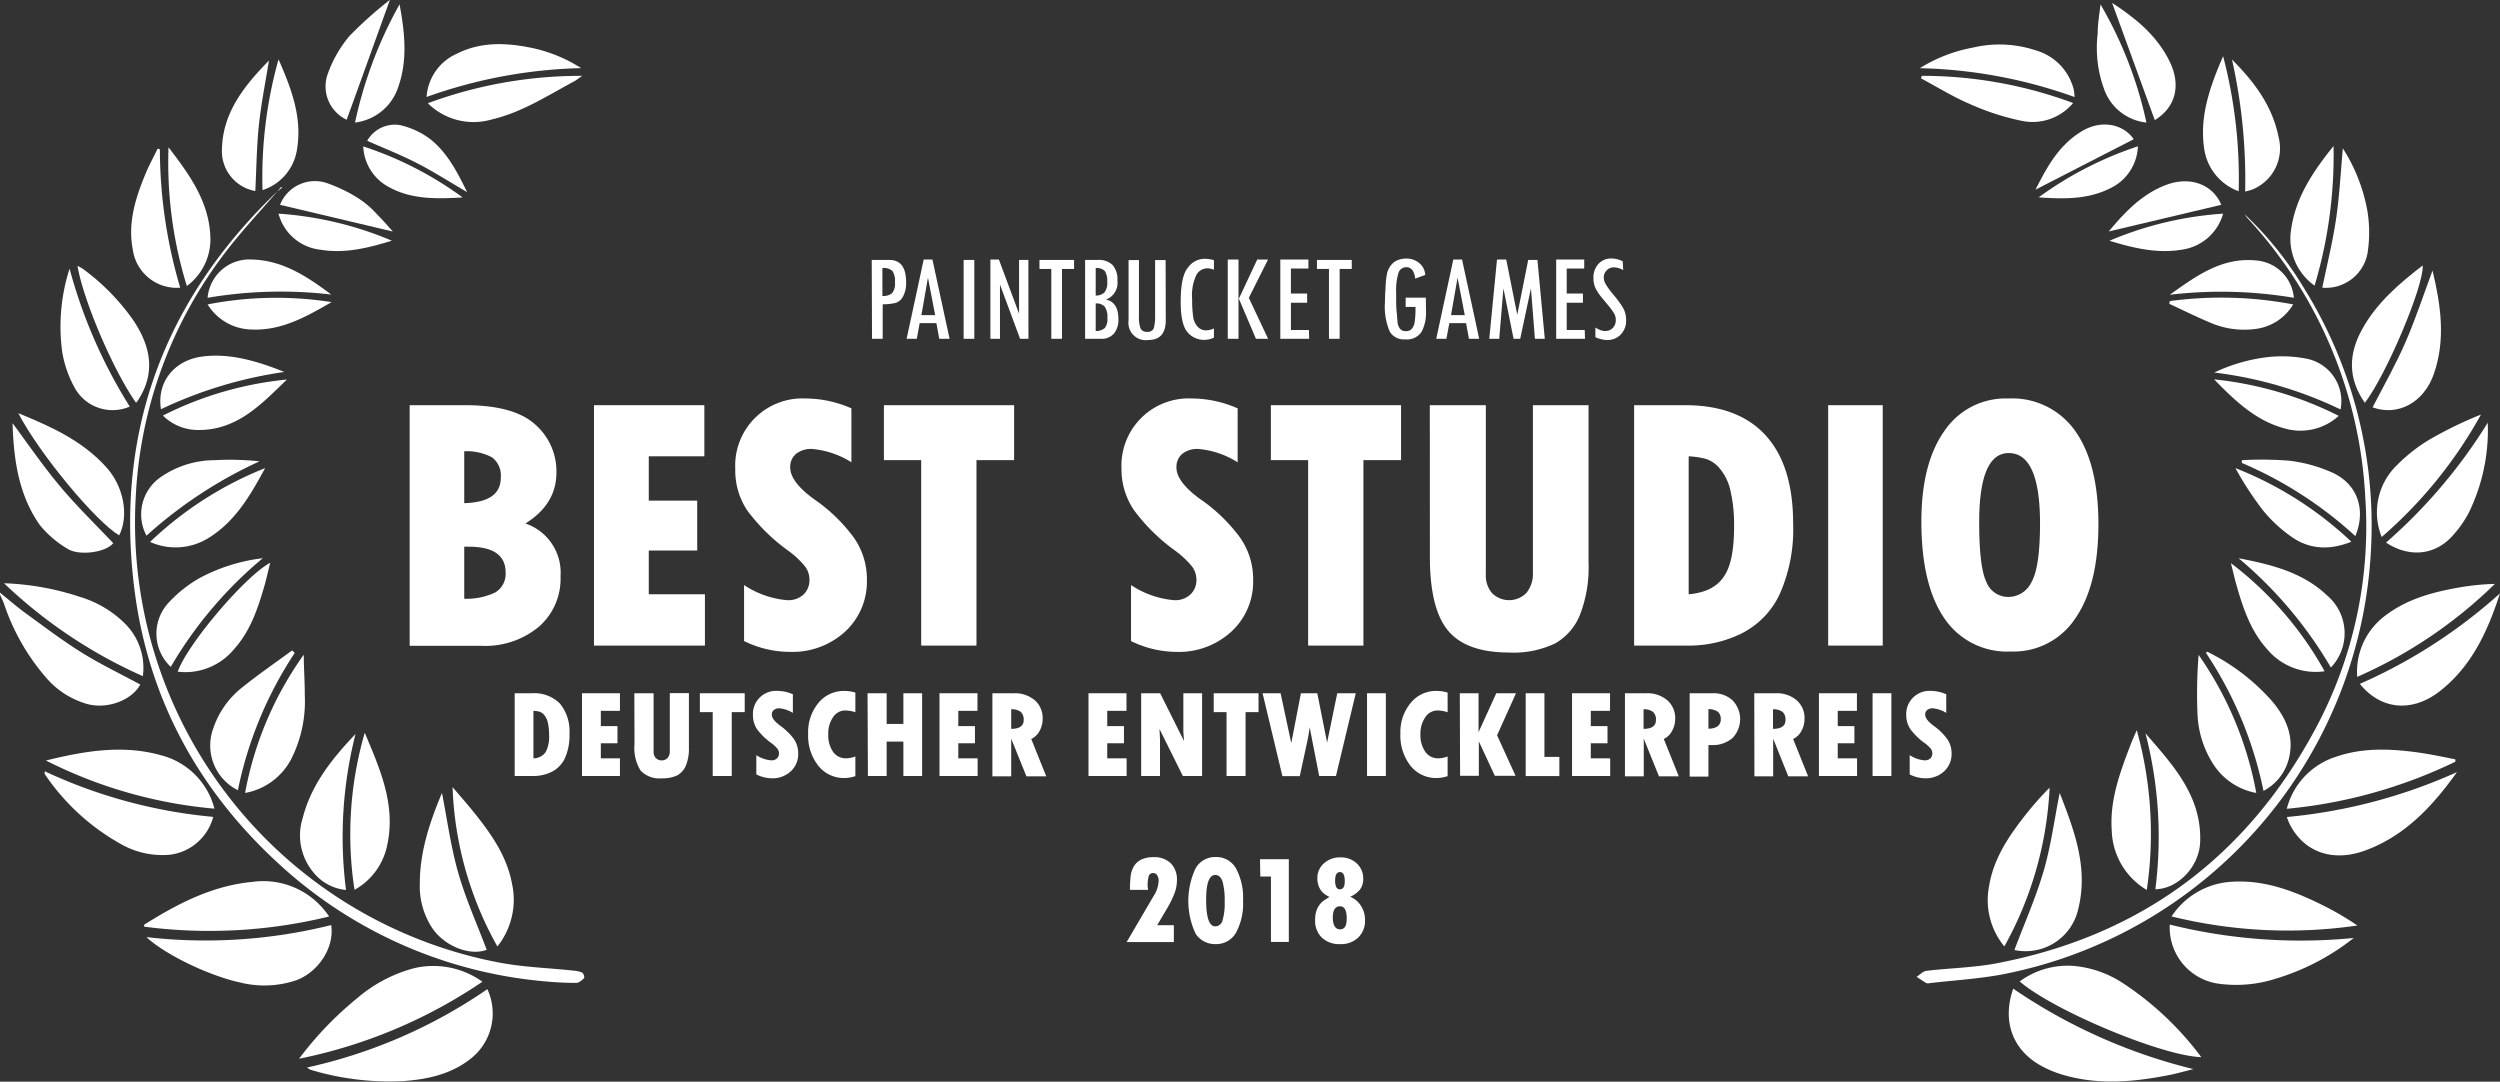 <svg xmlns="http://www.w3.org/2000/svg" viewBox="0 0 346.81 150.05"><rect x="0" y="0" width="346.81" height="150.05" fill="#333333" stroke="none"/><defs><style>.cls-1{fill:#fff;}</style></defs><title>laurel_dep_outlines</title><g id="Layer_2" data-name="Layer 2"><g id="Layer_1-2" data-name="Layer 1"><path class="cls-1" d="M56.83,56.21h7.69q6.72,0,9.67,2.63a8.62,8.62,0,0,1,3,6.71c0,2.93-1.44,5.29-4.3,7.07a7.2,7.2,0,0,1,4.87,7.32,8.84,8.84,0,0,1-3,7,11.64,11.64,0,0,1-8,2.65H56.83ZM64.4,62.6v7.2c3.38-.09,5.07-1.26,5.07-3.53a3.13,3.13,0,0,0-1.21-2.82A7.47,7.47,0,0,0,64.4,62.6Zm0,13.24v7.22a9.17,9.17,0,0,0,4.31-.88,3,3,0,0,0,1.43-2.77q0-3.57-5.12-3.57Z"/><path class="cls-1" d="M82.4,56.21H97.71V63.3H90v6.15h6.72v6.92H90v6.07h7.79v7.12H82.4Z"/><path class="cls-1" d="M103.22,88.93V81.16a12.7,12.7,0,0,0,6,2.1,3.1,3.1,0,0,0,2.25-.79,2.72,2.72,0,0,0,.82-2.08,3,3,0,0,0-.66-1.87,12.3,12.3,0,0,0-2.29-2.13,25.92,25.92,0,0,1-5.68-5.58A10,10,0,0,1,102,65.05a9.32,9.32,0,0,1,9.77-9.77,15.82,15.82,0,0,1,6.34,1.37v7.48a12.19,12.19,0,0,0-5.47-1.85,3.35,3.35,0,0,0-2.21.68,2.35,2.35,0,0,0-.81,1.89c0,1.4,1.25,3,3.77,4.72a22.89,22.89,0,0,1,4.56,4.36,10,10,0,0,1,2.31,6.51,9.42,9.42,0,0,1-3,7.16,10.79,10.79,0,0,1-7.67,2.83A14.41,14.41,0,0,1,103.22,88.93Z"/><path class="cls-1" d="M122.62,56.21h18.06v7.62h-5.22V89.56h-7.67V63.83h-5.17Z"/><path class="cls-1" d="M156.9,88.93V81.16a12.7,12.7,0,0,0,6,2.1,3.1,3.1,0,0,0,2.24-.79,2.73,2.73,0,0,0,.83-2.08,3,3,0,0,0-.66-1.87,12.63,12.63,0,0,0-2.29-2.13,25.92,25.92,0,0,1-5.68-5.58,10,10,0,0,1-1.76-5.76,9.32,9.32,0,0,1,9.76-9.77,15.83,15.83,0,0,1,6.35,1.37v7.48a12.19,12.19,0,0,0-5.47-1.85,3.35,3.35,0,0,0-2.21.68,2.35,2.35,0,0,0-.81,1.89c0,1.4,1.25,3,3.77,4.72a22.89,22.89,0,0,1,4.56,4.36,10,10,0,0,1,2.31,6.51,9.39,9.39,0,0,1-3,7.16,10.75,10.75,0,0,1-7.67,2.83A14.4,14.4,0,0,1,156.9,88.93Z"/><path class="cls-1" d="M176.3,56.21h18.06v7.62h-5.22V89.56h-7.67V63.83H176.3Z"/><path class="cls-1" d="M198.35,56.21h7.77V79.69A3.74,3.74,0,0,0,207,82.3a3.36,3.36,0,0,0,4.76-.06,4.19,4.19,0,0,0,.89-2.83V56.21h7.72V78.09a18.1,18.1,0,0,1-1.18,7.17,7.92,7.92,0,0,1-3.46,4,13.34,13.34,0,0,1-6.38,1.26q-6,0-8.52-3.1t-2.47-10.46Z"/><path class="cls-1" d="M226.69,56.21h7.07q7.35,0,11.17,4.18t3.82,12.23a22.08,22.08,0,0,1-1.88,9.84,11.62,11.62,0,0,1-5.28,5.42,16.57,16.57,0,0,1-7.48,1.68h-7.42Zm7.57,7.09V82.44q3.45-.3,4.87-2.44c1-1.42,1.43-3.77,1.43-7a20.85,20.85,0,0,0-.5-4.91,7.18,7.18,0,0,0-1.49-3.1,4.19,4.19,0,0,0-1.92-1.33A11.65,11.65,0,0,0,234.26,63.3Z"/><path class="cls-1" d="M253.61,56.21h7.57V89.56h-7.57Z"/><path class="cls-1" d="M278.93,90.38a10.48,10.48,0,0,1-9.22-4.63q-3.16-4.64-3.17-13.38,0-8.07,3.19-12.58a10.24,10.24,0,0,1,8.88-4.51,10.68,10.68,0,0,1,9.28,4.52q3.21,4.53,3.21,12.92t-3.16,13A10.26,10.26,0,0,1,278.93,90.38Zm-.27-27.53q-4.1,0-4.1,9.62,0,6.19,1,8.27a3.25,3.25,0,0,0,3,2.07,3.56,3.56,0,0,0,3.26-2.07Q283,78.67,283,72.62,283,62.86,278.66,62.85Z"/><path class="cls-1" d="M71.4,96.17h2.43a5,5,0,0,1,3.85,1.44A6.07,6.07,0,0,1,79,101.82a7.61,7.61,0,0,1-.65,3.39,4,4,0,0,1-1.81,1.86,5.68,5.68,0,0,1-2.58.58H71.4ZM74,98.61v6.59a2.1,2.1,0,0,0,1.68-.84,4.49,4.49,0,0,0,.49-2.42,7.34,7.34,0,0,0-.17-1.69,2.61,2.61,0,0,0-.51-1.07,1.5,1.5,0,0,0-.66-.46A5.09,5.09,0,0,0,74,98.61Z"/><path class="cls-1" d="M80.74,96.17H86v2.44H83.35v2.12h2.31v2.38H83.35v2.09H86v2.45H80.74Z"/><path class="cls-1" d="M88,96.17h2.67v8.08a1.29,1.29,0,0,0,.3.9,1.16,1.16,0,0,0,1.64,0,1.41,1.41,0,0,0,.31-1v-8h2.65v7.53a6.27,6.27,0,0,1-.4,2.47A2.76,2.76,0,0,1,94,107.53a4.61,4.61,0,0,1-2.2.44,3.56,3.56,0,0,1-2.93-1.07,5.84,5.84,0,0,1-.85-3.6Z"/><path class="cls-1" d="M97.09,96.17h6.22v2.62h-1.8v8.86H98.87V98.79H97.09Z"/><path class="cls-1" d="M104.92,107.43v-2.67a4.41,4.41,0,0,0,2.08.72,1.09,1.09,0,0,0,.78-.27.94.94,0,0,0,.28-.72,1,1,0,0,0-.23-.64,4.06,4.06,0,0,0-.78-.73,9.17,9.17,0,0,1-2-1.92,3.5,3.5,0,0,1-.6-2,3.21,3.21,0,0,1,3.36-3.36,5.49,5.49,0,0,1,2.18.47V98.9a4.15,4.15,0,0,0-1.88-.64,1.12,1.12,0,0,0-.76.24.77.77,0,0,0-.28.64c0,.49.43,1,1.3,1.63a8.63,8.63,0,0,1,1.57,1.5,3.43,3.43,0,0,1,.79,2.24,3.24,3.24,0,0,1-1,2.46,3.7,3.7,0,0,1-2.64,1A4.9,4.9,0,0,1,104.92,107.43Z"/><path class="cls-1" d="M118.66,104.94v2.73a5.07,5.07,0,0,1-1.47.26,4.52,4.52,0,0,1-3.67-1.7,6.75,6.75,0,0,1-1.41-4.46,6.33,6.33,0,0,1,1.42-4.25,4.52,4.52,0,0,1,3.59-1.67,5,5,0,0,1,1.54.23v2.73a4.33,4.33,0,0,0-1.41-.25,2,2,0,0,0-1.68.93,3.92,3.92,0,0,0-.67,2.36,4,4,0,0,0,.67,2.45,2.14,2.14,0,0,0,1.8.9A4,4,0,0,0,118.66,104.94Z"/><path class="cls-1" d="M120.35,96.17H123v4.26h2.32V96.17h2.6v11.48h-2.6v-4.77H123v4.77h-2.6Z"/><path class="cls-1" d="M130.33,96.17h5.27v2.44h-2.66v2.12h2.31v2.38h-2.31v2.09h2.68v2.45h-5.29Z"/><path class="cls-1" d="M137.67,96.17h3a4.25,4.25,0,0,1,2.91,1,3.25,3.25,0,0,1,1.06,2.57,3.46,3.46,0,0,1-.4,1.61,2.62,2.62,0,0,1-1.18,1.17l2.08,5.18h-2.75l-2.11-5.23h0v5.23h-2.61Zm2.61,2.22v2.72c1.15,0,1.73-.42,1.73-1.21a1.46,1.46,0,0,0-.4-1.14A2.15,2.15,0,0,0,140.28,98.39Z"/><path class="cls-1" d="M151,96.17h5.27v2.44h-2.67v2.12h2.32v2.38h-2.32v2.09h2.69v2.45H151Z"/><path class="cls-1" d="M158.31,96.17h2.63l3.31,6.62-.09-1.24V96.17h2.6v11.48h-2.67l-3.24-6.52.07,1.43v5.09h-2.61Z"/><path class="cls-1" d="M168.37,96.17h6.22v2.62h-1.8v8.86h-2.64V98.79h-1.78Z"/><path class="cls-1" d="M175.15,96.17h2.5l1.48,6.92h0l1.34-6.92h2.27l1.36,6.84h0l1.41-6.84h2.57l-2.75,11.48H183L182,102.52c-.12-.57-.22-1.11-.3-1.63h0c-.14.89-.24,1.48-.31,1.78l-1.08,5H177.9Z"/><path class="cls-1" d="M189.64,96.17h2.61v11.48h-2.61Z"/><path class="cls-1" d="M200.82,104.94v2.73a5.08,5.08,0,0,1-1.48.26,4.52,4.52,0,0,1-3.67-1.7,6.8,6.8,0,0,1-1.4-4.46,6.33,6.33,0,0,1,1.42-4.25,4.5,4.5,0,0,1,3.58-1.67,5,5,0,0,1,1.55.23v2.73a4.38,4.38,0,0,0-1.41-.25,2,2,0,0,0-1.68.93,3.92,3.92,0,0,0-.68,2.36,4,4,0,0,0,.68,2.45,2.14,2.14,0,0,0,1.8.9A4,4,0,0,0,200.82,104.94Z"/><path class="cls-1" d="M202.51,96.17h2.6v5.4h0l2.46-5.4h2.74L207.68,102l2.56,5.62h-2.87l-2.22-4.77h0v4.77h-2.6Z"/><path class="cls-1" d="M211.65,96.17h2.6V105h2.07v2.66h-4.67Z"/><path class="cls-1" d="M218.08,96.17h5.27v2.44h-2.67v2.12H223v2.38h-2.32v2.09h2.69v2.45h-5.29Z"/><path class="cls-1" d="M225.42,96.17h3a4.22,4.22,0,0,1,2.9,1,3.26,3.26,0,0,1,1.07,2.57,3.47,3.47,0,0,1-.41,1.61,2.6,2.6,0,0,1-1.17,1.17l2.08,5.18h-2.75l-2.11-5.23h0v5.23h-2.61ZM228,98.39v2.72c1.15,0,1.72-.42,1.72-1.21a1.42,1.42,0,0,0-.4-1.14A2.1,2.1,0,0,0,228,98.39Z"/><path class="cls-1" d="M234.4,96.17h3.22a3.82,3.82,0,0,1,2.74,1,3.76,3.76,0,0,1,0,5.19,4.14,4.14,0,0,1-2.89,1H237v4.37h-2.6Zm2.6,2.2v2.71a2.15,2.15,0,0,0,1.3-.34,1.19,1.19,0,0,0,.41-1,1.25,1.25,0,0,0-.4-1A2.3,2.3,0,0,0,237,98.37Z"/><path class="cls-1" d="M243.36,96.17h3a4.23,4.23,0,0,1,2.91,1,3.25,3.25,0,0,1,1.06,2.57,3.46,3.46,0,0,1-.4,1.61,2.62,2.62,0,0,1-1.18,1.17l2.08,5.18h-2.75l-2.1-5.23h0v5.23h-2.6Zm2.6,2.22v2.72c1.15,0,1.73-.42,1.73-1.21a1.42,1.42,0,0,0-.4-1.14A2.15,2.15,0,0,0,246,98.39Z"/><path class="cls-1" d="M252.33,96.17h5.27v2.44h-2.66v2.12h2.31v2.38h-2.31v2.09h2.68v2.45h-5.29Z"/><path class="cls-1" d="M259.77,96.17h2.61v11.48h-2.61Z"/><path class="cls-1" d="M264.92,107.43v-2.67a4.41,4.41,0,0,0,2.08.72,1.09,1.09,0,0,0,.78-.27.94.94,0,0,0,.28-.72,1,1,0,0,0-.23-.64,4.06,4.06,0,0,0-.78-.73,8.94,8.94,0,0,1-2-1.92,3.51,3.51,0,0,1-.61-2,3.22,3.22,0,0,1,3.36-3.36,5.5,5.5,0,0,1,2.19.47V98.9a4.15,4.15,0,0,0-1.88-.64,1.15,1.15,0,0,0-.77.24.8.8,0,0,0-.27.64c0,.49.43,1,1.29,1.63a8,8,0,0,1,1.57,1.5,3.44,3.44,0,0,1,.8,2.24,3.24,3.24,0,0,1-1,2.46,3.73,3.73,0,0,1-2.64,1A4.9,4.9,0,0,1,264.92,107.43Z"/><path class="cls-1" d="M159.27,123.45h-2.52a14.89,14.89,0,0,1,.11-2,3.3,3.3,0,0,1,.45-1.29,2.4,2.4,0,0,1,1-.91,3.87,3.87,0,0,1,1.66-.34,3.32,3.32,0,0,1,2.44.84,3.21,3.21,0,0,1,.86,2.41,5.31,5.31,0,0,1-.33,1.74,12.87,12.87,0,0,1-1,2.05l-1.41,2.4h2.31v2.34h-6.55l3.75-6.4a4.18,4.18,0,0,0,.69-2.1,1.3,1.3,0,0,0-.21-.77.59.59,0,0,0-.52-.3.61.61,0,0,0-.64.39,5.08,5.08,0,0,0-.15,1.54Z"/><path class="cls-1" d="M168.61,118.89a3.14,3.14,0,0,1,2.83,1.54,8.57,8.57,0,0,1,1,4.53,8.45,8.45,0,0,1-1,4.47,3.16,3.16,0,0,1-2.82,1.54,3.21,3.21,0,0,1-2.76-1.44,10.7,10.7,0,0,1,0-9.08,3.11,3.11,0,0,1,2.77-1.56Zm-1.29,5.94c0,2.45.43,3.68,1.27,3.68a1.06,1.06,0,0,0,1-.82,8,8,0,0,0,.3-2.58,9.67,9.67,0,0,0-.3-2.84c-.21-.59-.54-.89-1-.89Q167.32,121.38,167.32,124.83Z"/><path class="cls-1" d="M174.79,119.19h4v11.48h-2.48V121.6h-1.47Z"/><path class="cls-1" d="M187.3,124.4a3.27,3.27,0,0,1,1.52,1.29,3.56,3.56,0,0,1,.54,1.94,3.21,3.21,0,0,1-.94,2.43,3.43,3.43,0,0,1-2.51.91,3.5,3.5,0,0,1-2.54-.9,3.23,3.23,0,0,1-.93-2.44,4.26,4.26,0,0,1,.05-.73,3.06,3.06,0,0,1,.16-.63,2.63,2.63,0,0,1,.27-.56,3.05,3.05,0,0,1,.38-.49,2.69,2.69,0,0,1,.52-.41l.61-.39v0h0s0,0,0,0a0,0,0,0,0,0,0,3.76,3.76,0,0,1-.85-.53,2.46,2.46,0,0,1-.59-.83,3,3,0,0,1-.24-1.24,2.67,2.67,0,0,1,.92-2.06,3.28,3.28,0,0,1,2.27-.82,3.18,3.18,0,0,1,2.28.84,2.81,2.81,0,0,1,.89,2.14,2.42,2.42,0,0,1-.43,1.46A3.53,3.53,0,0,1,187.3,124.4Zm-.48,3q0-1.68-.93-1.68c-.64,0-1,.52-1,1.55s.33,1.65,1,1.65S186.82,128.42,186.82,127.41Zm-.27-5.17c0-.83-.22-1.25-.66-1.25s-.67.37-.67,1.11a2.13,2.13,0,0,0,.16,1,.56.56,0,0,0,.53.28C186.34,123.33,186.55,123,186.55,122.24Z"/><path class="cls-1" d="M120.93,36.06h2.42c1.57,0,2.35,1,2.35,3.11a3.8,3.8,0,0,1-.42,1.94,1.76,1.76,0,0,1-1,.9,7.24,7.24,0,0,1-1.83.2V47h-1.48Zm1.48,5a2,2,0,0,0,1.34-.38,2.1,2.1,0,0,0,.4-1.52,2.5,2.5,0,0,0-.35-1.57,1.81,1.81,0,0,0-1.39-.41Z"/><path class="cls-1" d="M131.73,47H130.3l-.4-2.17h-2.32l-.4,2.17h-1.41l2.37-11h1.21Zm-2-3.28-1-5.2h0l-.91,5.2Z"/><path class="cls-1" d="M133.68,36.06h1.48V47h-1.48Z"/><path class="cls-1" d="M142.67,47h-1.16l-2.79-7.52h0V47h-1.33v-11h1.18l2.8,7.52h0V36.06h1.29Z"/><path class="cls-1" d="M149,37.31h-1.68V47h-1.48V37.31H144.2V36.06H149Z"/><path class="cls-1" d="M150.53,36.06h1.73a2.74,2.74,0,0,1,2.08.7,3,3,0,0,1,.67,2.16,2.47,2.47,0,0,1-1.59,2.64c1.15.23,1.73,1.14,1.73,2.73a3,3,0,0,1-.63,2,2.25,2.25,0,0,1-1.78.71h-2.21ZM152,37.19V41a1.69,1.69,0,0,0,1.22-.44,2.09,2.09,0,0,0,.38-1.44,2.55,2.55,0,0,0-.33-1.52A1.58,1.58,0,0,0,152,37.19Zm0,4.9v3.82a1.78,1.78,0,0,0,1.25-.39,2,2,0,0,0,.37-1.43,2.43,2.43,0,0,0-.38-1.56A1.61,1.61,0,0,0,152,42.09Z"/><path class="cls-1" d="M161.72,44.43c0,1.83-.82,2.74-2.46,2.74a2.4,2.4,0,0,1-2.7-2.72V36.08H158v7.75a4.53,4.53,0,0,0,.22,1.72.91.91,0,0,0,.94.48.84.84,0,0,0,.9-.51,5.92,5.92,0,0,0,.18-1.78V36.08h1.46Z"/><path class="cls-1" d="M168.4,46.83a3,3,0,0,1-1.32.32,3,3,0,0,1-2.29-1c-.65-.68-1-2.11-1-4.27,0-2.36.32-3.94,1-4.75a2.88,2.88,0,0,1,2.34-1.23,5.65,5.65,0,0,1,1.27.18v1.34a2.56,2.56,0,0,0-.94-.2,1.78,1.78,0,0,0-1.47.87,6.68,6.68,0,0,0-.61,3.45,16.4,16.4,0,0,0,.14,2.4,2.52,2.52,0,0,0,.61,1.37,1.57,1.57,0,0,0,1.21.52,2.79,2.79,0,0,0,1.06-.27Z"/><path class="cls-1" d="M175.92,47h-1.69l-2.37-5.57h-.05V47h-1.49v-11h1.49v5.43h.05l2.55-5.43h1.5l-2.67,5.32Z"/><path class="cls-1" d="M181.61,47h-4v-11h3.9v1.25h-2.43v3.47h2.25V42h-2.25v3.78h2.5Z"/><path class="cls-1" d="M187.52,37.31h-1.68V47h-1.48V37.31h-1.67V36.06h4.83Z"/><path class="cls-1" d="M197.82,43.14a5.63,5.63,0,0,1-.64,2.94,2.47,2.47,0,0,1-2.28,1A2.27,2.27,0,0,1,192.79,46a8.83,8.83,0,0,1-.66-4.15c0-.24,0-.88.08-1.92a11.51,11.51,0,0,1,.23-2.11,3.22,3.22,0,0,1,.5-1,2.25,2.25,0,0,1,.9-.71,3.09,3.09,0,0,1,1.27-.24,2.67,2.67,0,0,1,1.78.63,2.24,2.24,0,0,1,.82,1.64l-1.39.51c-.11-1-.52-1.58-1.21-1.58a1.12,1.12,0,0,0-1.12.82,8.36,8.36,0,0,0-.31,2.72v.56c0,.73,0,1.43.07,2.1s.09,1.16.13,1.47a1.66,1.66,0,0,0,.25.74,1.06,1.06,0,0,0,.4.37,1.22,1.22,0,0,0,.49.09,1.08,1.08,0,0,0,.83-.32,1.94,1.94,0,0,0,.4-.95,12.69,12.69,0,0,0,.11-2.09H195V41.29h2.8Z"/><path class="cls-1" d="M205.2,47h-1.42l-.4-2.17h-2.32L200.65,47h-1.41l2.37-11h1.21Zm-2-3.28-1-5.2h0l-.91,5.2Z"/><path class="cls-1" d="M214.3,47h-1.37l-.55-7h0l-1.49,7h-.92l-1.41-7h0l-.58,7h-1.38l1.07-11h1.28l1.53,7.68h0L212,36.06h1.28Z"/><path class="cls-1" d="M219.88,47h-4v-11h3.89v1.25h-2.43v3.47h2.25V42h-2.25v3.78h2.5Z"/><path class="cls-1" d="M225.18,37.47a2.87,2.87,0,0,0-1.29-.38,1.31,1.31,0,0,0-1,.41,1.37,1.37,0,0,0-.41,1,1.88,1.88,0,0,0,.25.88,10.08,10.08,0,0,0,1.09,1.5,14.56,14.56,0,0,1,1.31,1.78,3.37,3.37,0,0,1,.45,1.74,2.71,2.71,0,0,1-.74,2,2.55,2.55,0,0,1-1.92.77,4.38,4.38,0,0,1-1.6-.39V45.44l0,0a4.55,4.55,0,0,0,.55.29,1.84,1.84,0,0,0,.8.19,1.42,1.42,0,0,0,1.07-.43,1.54,1.54,0,0,0,.41-1.1,1.79,1.79,0,0,0-.21-.86,8,8,0,0,0-.77-1.08l-1-1.21a6.91,6.91,0,0,1-.85-1.29,3.33,3.33,0,0,1-.27-1.4,2.76,2.76,0,0,1,.69-1.94,2.37,2.37,0,0,1,1.81-.75,3.46,3.46,0,0,1,1.56.39Z"/><path class="cls-1" d="M0,82.22c1.32,1.06,2.59,2.18,4,3.17,2.47,1.8,4.92,3.65,7.52,5.25s5.29,2.89,7.94,4.32c-1.17,2.17-4.53,3.46-7.34,2.71A11.75,11.75,0,0,1,6.39,94,30.27,30.27,0,0,1,.55,83.74C.39,83.31.18,82.9,0,82.48Z"/><path class="cls-1" d="M39,25.94c-2.77,3.25-5.75,6.36-8.28,9.79a60.54,60.54,0,0,0-11.9,33.43A62.11,62.11,0,0,0,69.3,133.54c3.37.64,6.85.74,10.27,1.11a3.63,3.63,0,0,1,1.2.28.89.89,0,0,1,.27.75c-.3.29-.72.67-1.09.67-1.44,0-2.9-.07-4.34-.21a62.41,62.41,0,0,1-37.14-16.5C27.4,109.42,20.58,96.82,18.66,81.85c-2.76-21.64,3.93-40,19.67-55.16.26-.24.55-.45.83-.68Z"/><path class="cls-1" d="M311.38,29.72a47.67,47.67,0,0,1,8.14,10.09,62.3,62.3,0,0,1,9.4,36.28,63.22,63.22,0,0,1-51.19,59.09c-3.29.62-6.67.81-10,1.2a.94.94,0,0,1-.5,0c-.46-.27-.9-.58-1.35-.87.45-.29.88-.77,1.35-.83,3.26-.39,6.57-.44,9.77-1.05,20-3.82,34.76-14.81,44.31-32.72A59.28,59.28,0,0,0,328.12,69a61.64,61.64,0,0,0-16.44-38.85C311.57,30,311.48,29.85,311.38,29.72Z"/><path class="cls-1" d="M67.61,137.22a8,8,0,0,1-2.25,9.6c-2.79,2.23-6.11,2.93-9.55,3.16a37.93,37.93,0,0,1-12.74-1.58,2.56,2.56,0,0,1-.48-.31A70.93,70.93,0,0,0,67.61,137.22Z"/><path class="cls-1" d="M279.28,137.15a76.31,76.31,0,0,0,25,11.16c-1.08.27-2.15.57-3.24.8-5,1-10.11,1.47-15.14-.09a15.3,15.3,0,0,1-2.58-1.08C279.23,145.76,277.69,141.74,279.28,137.15Z"/><path class="cls-1" d="M305.37,146.65c-5.43-.15-20.56-6.49-25.19-10.5A11.21,11.21,0,0,1,287.7,134a14.76,14.76,0,0,1,6.68,2.31A42.94,42.94,0,0,1,305.37,146.65Z"/><path class="cls-1" d="M66.92,136.19a69.76,69.76,0,0,1-25.43,10.68,47.43,47.43,0,0,1,8.09-8.42,19.89,19.89,0,0,1,7.84-4.13A11.67,11.67,0,0,1,66.92,136.19Z"/><path class="cls-1" d="M301,128.26a75.21,75.21,0,0,0,25.52,1.86,32.35,32.35,0,0,1-10.76,5.63,18,18,0,0,1-7.94.72A7.86,7.86,0,0,1,301,128.26Z"/><path class="cls-1" d="M20.31,130a72,72,0,0,0,25.63-1.67c.48,3-1.66,6.44-4.8,7.64a13.81,13.81,0,0,1-7.8.33C29.11,135.39,23,132.5,20.31,130Z"/><path class="cls-1" d="M301.25,127.13a10.7,10.7,0,0,1,7.76-4.76c4.91-.49,9.29,1.24,13.56,3.38a42.1,42.1,0,0,1,4.46,2.64A67.18,67.18,0,0,1,301.25,127.13Z"/><path class="cls-1" d="M45.66,127.14A69.94,69.94,0,0,1,20,128.55c0-.14,0-.25,0-.27,4.64-2.92,9.45-5.42,15-5.94a10.94,10.94,0,0,1,10.17,4.13A7.91,7.91,0,0,1,45.66,127.14Z"/><path class="cls-1" d="M340.84,107.11c-3.35,4.69-7.17,8.83-12.72,10.87-4.57,1.68-8.59.2-10.53-3.75a9.23,9.23,0,0,1-.35-.89A73.86,73.86,0,0,0,340.84,107.11Z"/><path class="cls-1" d="M6.22,107a70.1,70.1,0,0,0,23.36,6.32,7.12,7.12,0,0,1-6,5.25,11.62,11.62,0,0,1-6.65-1.39,30.87,30.87,0,0,1-10.73-9.81C6.17,107.32,6.21,107.22,6.22,107Z"/><path class="cls-1" d="M6.37,105.5c5.28-1.29,10.54-2.23,15.89-.75a10.3,10.3,0,0,1,7.49,7.43A64.12,64.12,0,0,1,6.37,105.5Z"/><path class="cls-1" d="M340.63,105.66a68.21,68.21,0,0,1-23.4,6.54A10.25,10.25,0,0,1,324,105c3.63-1.27,7.36-1.15,11.1-.66,1.84.24,3.67.63,5.51,1Z"/><path class="cls-1" d="M346.81,82.31c-1.69,5.21-3.9,10.09-8.33,13.56-3.84,3-8.18,2.63-11.11-1A72.87,72.87,0,0,0,346.81,82.31Z"/><path class="cls-1" d="M279.45,131.79c1.36-3.64,2.92-7.14,4-10.79s1.54-7.34,2.28-11c2,5.15,4,10.34,2.58,16.07A7.48,7.48,0,0,1,279.45,131.79Z"/><path class="cls-1" d="M61.31,110c.73,3.69,1.23,7.5,2.28,11.15s2.6,7.08,3.93,10.61c-2.29.87-5.78-.43-7.55-3a10.61,10.61,0,0,1-1.73-6.29C58.25,118,59.7,113.86,61.31,110Z"/><path class="cls-1" d="M.56,80.91a37.69,37.69,0,0,1,10.56,1.9,15,15,0,0,1,6.38,3.86,8.68,8.68,0,0,1,2.32,7.13A67.47,67.47,0,0,1,.56,80.91Z"/><path class="cls-1" d="M327,93.9a9.71,9.71,0,0,1,3.95-8.54c3.08-2.33,6.69-3.26,10.4-3.9A34.1,34.1,0,0,1,346.1,81,64.16,64.16,0,0,1,327,93.9Z"/><path class="cls-1" d="M278.05,131.29a10.09,10.09,0,0,1-2.13-8.29c.62-3.92,2.79-7.08,5.18-10.1a43.91,43.91,0,0,1,3.23-3.63A50,50,0,0,1,278.05,131.29Z"/><path class="cls-1" d="M69,131.3a48.63,48.63,0,0,1-6.22-22.11c1.06,1.25,2.15,2.48,3.17,3.76,2.29,2.88,4.37,5.89,5.07,9.6A10.4,10.4,0,0,1,69,131.3Z"/><path class="cls-1" d="M331,75.27a73,73,0,0,0,14.11-16.63,26.11,26.11,0,0,1-2.61,12.45A15.5,15.5,0,0,1,340,74.57C337.57,77.07,334.11,77.32,331,75.27Z"/><path class="cls-1" d="M49.32,101.82A58,58,0,0,0,48,123.46a6.57,6.57,0,0,1-4.42-2.32A8,8,0,0,1,42,113.45C43.19,108.81,46.1,105.21,49.32,101.82Z"/><path class="cls-1" d="M299,123.36a57.16,57.16,0,0,0-1.37-21.63c3.82,4.42,7.86,8.72,7.58,15.16C305.05,120.26,302.12,123.32,299,123.36Z"/><path class="cls-1" d="M1.74,58.7C4,61.76,6.06,64.76,8.38,67.52s4.86,5.22,7.33,7.83c-1.11,1.35-4.87,1.78-6.39.75a14.3,14.3,0,0,1-3.8-3.27C2.58,68.64,1.9,63.78,1.74,58.7Z"/><path class="cls-1" d="M330.4,74.49a9.11,9.11,0,0,1,2.15-10A22.94,22.94,0,0,1,337,61a54.61,54.61,0,0,1,7.17-3.49A62.24,62.24,0,0,1,330.4,74.49Z"/><path class="cls-1" d="M2.54,57.32c4.71,1.92,9,3.89,12.29,7.59,2.37,2.68,3.06,6.68,1.7,9.36C13.28,72.34,5.5,63,2.54,57.32Z"/><path class="cls-1" d="M296.42,101.29a53.5,53.5,0,0,1,1.39,22.17,9.9,9.9,0,0,1-4.86-8.25c-.3-4.24,1.17-8.12,2.65-12C295.81,102.67,296.06,102.13,296.42,101.29Z"/><path class="cls-1" d="M50.6,101.65c2.1,5,4.33,9.95,3.12,15.57a9.16,9.16,0,0,1-4.54,6.22A50.53,50.53,0,0,1,50.6,101.65Z"/><path class="cls-1" d="M40.89,90.57A54,54,0,0,0,33,109.62,6.92,6.92,0,0,1,29.6,101a12.17,12.17,0,0,1,4-5.64c2.24-1.8,4.61-3.43,6.92-5.13Z"/><path class="cls-1" d="M314,109.72a53.84,53.84,0,0,0-8-19.18c.1-.05.19-.13.22-.12a29,29,0,0,1,9.05,6.94c2,2.41,3.1,5.1,2.14,8.28A7,7,0,0,1,314,109.72Z"/><path class="cls-1" d="M9.65,37.27A70.07,70.07,0,0,0,18,56.4a6,6,0,0,1-7.57-2.48,15.52,15.52,0,0,1-1.8-5.1A26.24,26.24,0,0,1,9.65,37.27Z"/><path class="cls-1" d="M337.45,37.53c1.17,4.87,1.83,9.6.19,14.33-1.39,4-5,5.92-8.51,4.65,1.55-3,3.26-6,4.63-9.18S336.2,40.9,337.45,37.53Z"/><path class="cls-1" d="M18.88,55.88c-3.15-4.45-7.32-14.19-8.13-19a6.1,6.1,0,0,1,.75.42,30.59,30.59,0,0,1,7,7.14c2.28,3.4,3.12,7,.86,10.74C19.27,55.39,19.1,55.58,18.88,55.88Z"/><path class="cls-1" d="M328.06,55.88c-2.38-3.4-2.27-6.78-.38-10.19,2-3.65,5.11-6.33,8.41-8.87C336.26,39.68,331,52.07,328.06,55.88Z"/><path class="cls-1" d="M313,110a9,9,0,0,1-6.09-4.19,13.9,13.9,0,0,1-2.07-6.9,67.94,67.94,0,0,1,.16-8.06A48.69,48.69,0,0,1,313,110Z"/><path class="cls-1" d="M34,110a47.78,47.78,0,0,1,8.14-19.18c0,1.87.15,3.74.14,5.61a17.73,17.73,0,0,1-1.83,8.77A9,9,0,0,1,34,110Z"/><path class="cls-1" d="M36.45,77.44A57,57,0,0,0,23.69,92.51a6.32,6.32,0,0,1-.55-8.62,17.66,17.66,0,0,1,4.48-3.66A24.48,24.48,0,0,1,36.45,77.44Z"/><path class="cls-1" d="M287.79,13.46a67.67,67.67,0,0,0-21.46-4,21,21,0,0,1,7.38-2.86,16,16,0,0,1,8.71.39,7.57,7.57,0,0,1,5.26,5.44A7.2,7.2,0,0,1,287.79,13.46Z"/><path class="cls-1" d="M80.62,9.45a68.1,68.1,0,0,0-21.44,4,7.06,7.06,0,0,1,4.2-6c3.14-1.59,6.49-1.55,9.85-.91A20.57,20.57,0,0,1,80.62,9.45Z"/><path class="cls-1" d="M310.55,77.44c4.47.86,8.86,1.92,12.27,5.16a6.88,6.88,0,0,1,.53,10A58,58,0,0,0,310.55,77.44Z"/><path class="cls-1" d="M22.18,20.71A67.89,67.89,0,0,0,25,39.91a6.15,6.15,0,0,1-6.57-5.23c-.72-3.68.32-7.08,1.69-10.41.51-1.25,1.16-2.44,1.75-3.65Z"/><path class="cls-1" d="M322.16,39.91c.66-3.22,1.44-6.36,1.91-9.54s.63-6.37.94-9.79a24,24,0,0,1,3.43,8.83,18.58,18.58,0,0,1,0,5.67A5.87,5.87,0,0,1,322.16,39.91Z"/><path class="cls-1" d="M37.49,78.06c-.34,1.33-.59,2.51-.94,3.67-.89,3-1.92,5.92-4.06,8.3a8.77,8.77,0,0,1-7.83,3.15C25.92,89.48,33.91,80,37.49,78.06Z"/><path class="cls-1" d="M59.35,14.32a61.2,61.2,0,0,1,21.41-3.8c-.56.39-.8.59-1.07.74-3.72,2-7.32,4.35-11.54,5.33A9,9,0,0,1,59.35,14.32Z"/><path class="cls-1" d="M309.48,78.12a48.28,48.28,0,0,1,13,15,8.76,8.76,0,0,1-7.92-3c-2.27-2.49-3.34-5.59-4.25-8.75C310,80.3,309.76,79.2,309.48,78.12Z"/><path class="cls-1" d="M266.59,10.52a60.14,60.14,0,0,1,21,3.77,7.33,7.33,0,0,1-7,2.5,34.61,34.61,0,0,1-7.23-2.32c-2.37-1-4.59-2.38-6.87-3.6Z"/><path class="cls-1" d="M323.72,20.26a63.38,63.38,0,0,1-2.63,19.37,8,8,0,0,1-3.25-7.84C318.48,27.31,320.94,23.7,323.72,20.26Z"/><path class="cls-1" d="M23.38,20.43c2.94,3.85,5.79,7.72,5.81,12.86a8.07,8.07,0,0,1-3.27,6.39A58,58,0,0,1,23.38,20.43Z"/><path class="cls-1" d="M311,63.84a47.68,47.68,0,0,1,6.55.07,20.32,20.32,0,0,1,6.19,1.74c3.37,1.64,4.48,5.16,3,8.72A55.29,55.29,0,0,0,311,64.22Z"/><path class="cls-1" d="M20.32,74.31A6.29,6.29,0,0,1,22,66.4a13.16,13.16,0,0,1,7.75-2.56A37.91,37.91,0,0,1,36,64,61.47,61.47,0,0,0,20.32,74.31Z"/><path class="cls-1" d="M35.42,26.5a5.62,5.62,0,0,1-4.63-5.88c.15-5.11,3.15-8.77,6.52-12.22-.48,3-1.09,6-1.4,9S35.57,23.41,35.42,26.5Z"/><path class="cls-1" d="M309.63,8.26c3.08,3.08,5.62,6.44,6.47,10.79a6.16,6.16,0,0,1-3.64,7.24,8.49,8.49,0,0,1-1,.28A76.2,76.2,0,0,0,309.63,8.26Z"/><path class="cls-1" d="M36.78,64.94c-2,3.67-4.06,7.3-7.71,9.6a8.65,8.65,0,0,1-8.25.64A49.5,49.5,0,0,1,36.78,64.94Z"/><path class="cls-1" d="M326.19,75.15c-3,1.2-5.71,1.06-8.14-.57a19.54,19.54,0,0,1-4.1-3.76,44.36,44.36,0,0,1-3.84-5.88A50,50,0,0,1,326.19,75.15Z"/><path class="cls-1" d="M38.64,8.23c1.75,4,3.3,8,2.57,12.43a7,7,0,0,1-4.79,5.71A60.42,60.42,0,0,1,38.64,8.23Z"/><path class="cls-1" d="M324.69,56.8a55.71,55.71,0,0,0-17.52-5.12,23.75,23.75,0,0,1,7.7-2.17,17.75,17.75,0,0,1,5.3.29A6,6,0,0,1,324.69,56.8Z"/><path class="cls-1" d="M308.4,7.8a67,67,0,0,1,2.16,18.73,7.38,7.38,0,0,1-4.8-6C305.14,16.16,306.52,12.11,308.4,7.8Z"/><path class="cls-1" d="M39.44,51.6a59.38,59.38,0,0,0-17.11,5.17C21.73,53,24.16,50,28,49.47S35.76,50.11,39.44,51.6Z"/><path class="cls-1" d="M293,.4c3.18,2.07,6.22,4.5,8,8.16,1.62,3.36.76,6.38-2.08,8.1Z"/><path class="cls-1" d="M324.44,57.69a7.91,7.91,0,0,1-7.73,1.68c-3.94-1.12-6.77-3.9-9.56-6.74A49.66,49.66,0,0,1,324.44,57.69Z"/><path class="cls-1" d="M48.09,16.61a5.11,5.11,0,0,1-2.6-6.42,16.93,16.93,0,0,1,3-5.21,55.79,55.79,0,0,1,5.6-5C52,5.79,50.05,11.21,48.09,16.61Z"/><path class="cls-1" d="M39.8,52.65c-3.52,3.4-6.89,7.05-12.33,7a6.92,6.92,0,0,1-4.87-2A48.51,48.51,0,0,1,39.8,52.65Z"/><path class="cls-1" d="M291.39.61A55.74,55.74,0,0,1,297.76,17,7,7,0,0,1,292,12.66a16.69,16.69,0,0,1-1-8C291,3.3,291.24,2,291.39.61Z"/><path class="cls-1" d="M28.8,41.31A5.81,5.81,0,0,1,34.9,36c4.32.09,7.74,2.38,11.05,4.86A60.47,60.47,0,0,0,28.8,41.31Z"/><path class="cls-1" d="M55.43.6c.71,3.85,1.15,7.68-.18,11.46a7.21,7.21,0,0,1-6,4.94A58.68,58.68,0,0,1,55.43.6Z"/><path class="cls-1" d="M318.21,41.31A60.75,60.75,0,0,0,301,40.89c3.7-2.63,7.37-5.36,12.31-4.72A5.66,5.66,0,0,1,318.21,41.31Z"/><path class="cls-1" d="M301,41.77a53.34,53.34,0,0,1,17.12.46,7.08,7.08,0,0,1-5.29,3.41,11.88,11.88,0,0,1-6.36-.94c-1.86-.79-3.69-1.69-5.53-2.55Z"/><path class="cls-1" d="M46,41.91c-3.48,2-6.94,4-11.14,3.8a7.32,7.32,0,0,1-6.06-3.48A49.77,49.77,0,0,1,46,41.91Z"/><path class="cls-1" d="M292.53,32.11c2-2.41,4.36-5,7.67-6.35,3.47-1.44,6.74-.25,7.95,2.65Z"/><path class="cls-1" d="M54.5,32.12,38.85,28.41a5.2,5.2,0,0,1,6.32-3.07,20.62,20.62,0,0,1,4.77,2.32,12.82,12.82,0,0,1,2.39,2.1C53.15,30.57,53.89,31.45,54.5,32.12Z"/><path class="cls-1" d="M308.4,29.64a6.93,6.93,0,0,1-5.77,5c-3.45.57-6.73-.25-10-1.24A48.37,48.37,0,0,1,308.4,29.64Z"/><path class="cls-1" d="M54.36,33.39c-3.26,1-6.51,1.82-9.93,1.25a6.76,6.76,0,0,1-5.79-5A48.58,48.58,0,0,1,54.36,33.39Z"/><path class="cls-1" d="M64.8,26.65c-2.44-1.42-4.62-2.82-6.92-4s-4.62-2.09-6.94-3.12a4.41,4.41,0,0,1,4.59-2.17,11.26,11.26,0,0,1,4.08,1.88C62,21.1,63.39,23.77,64.8,26.65Z"/><path class="cls-1" d="M296,19.31l-13.63,7c1.52-3,3.19-6.17,6.43-8.11C291.47,16.58,294.52,17.16,296,19.31Z"/><path class="cls-1" d="M64.18,27.39c-3.5.19-7,.33-10.19-1.42a6.69,6.69,0,0,1-3.6-5.66A49.07,49.07,0,0,1,64.18,27.39Z"/><path class="cls-1" d="M296.58,20.3a6.73,6.73,0,0,1-3.91,5.85c-3.11,1.55-6.47,1.46-9.86,1.23A49.73,49.73,0,0,1,296.58,20.3Z"/></g></g></svg>